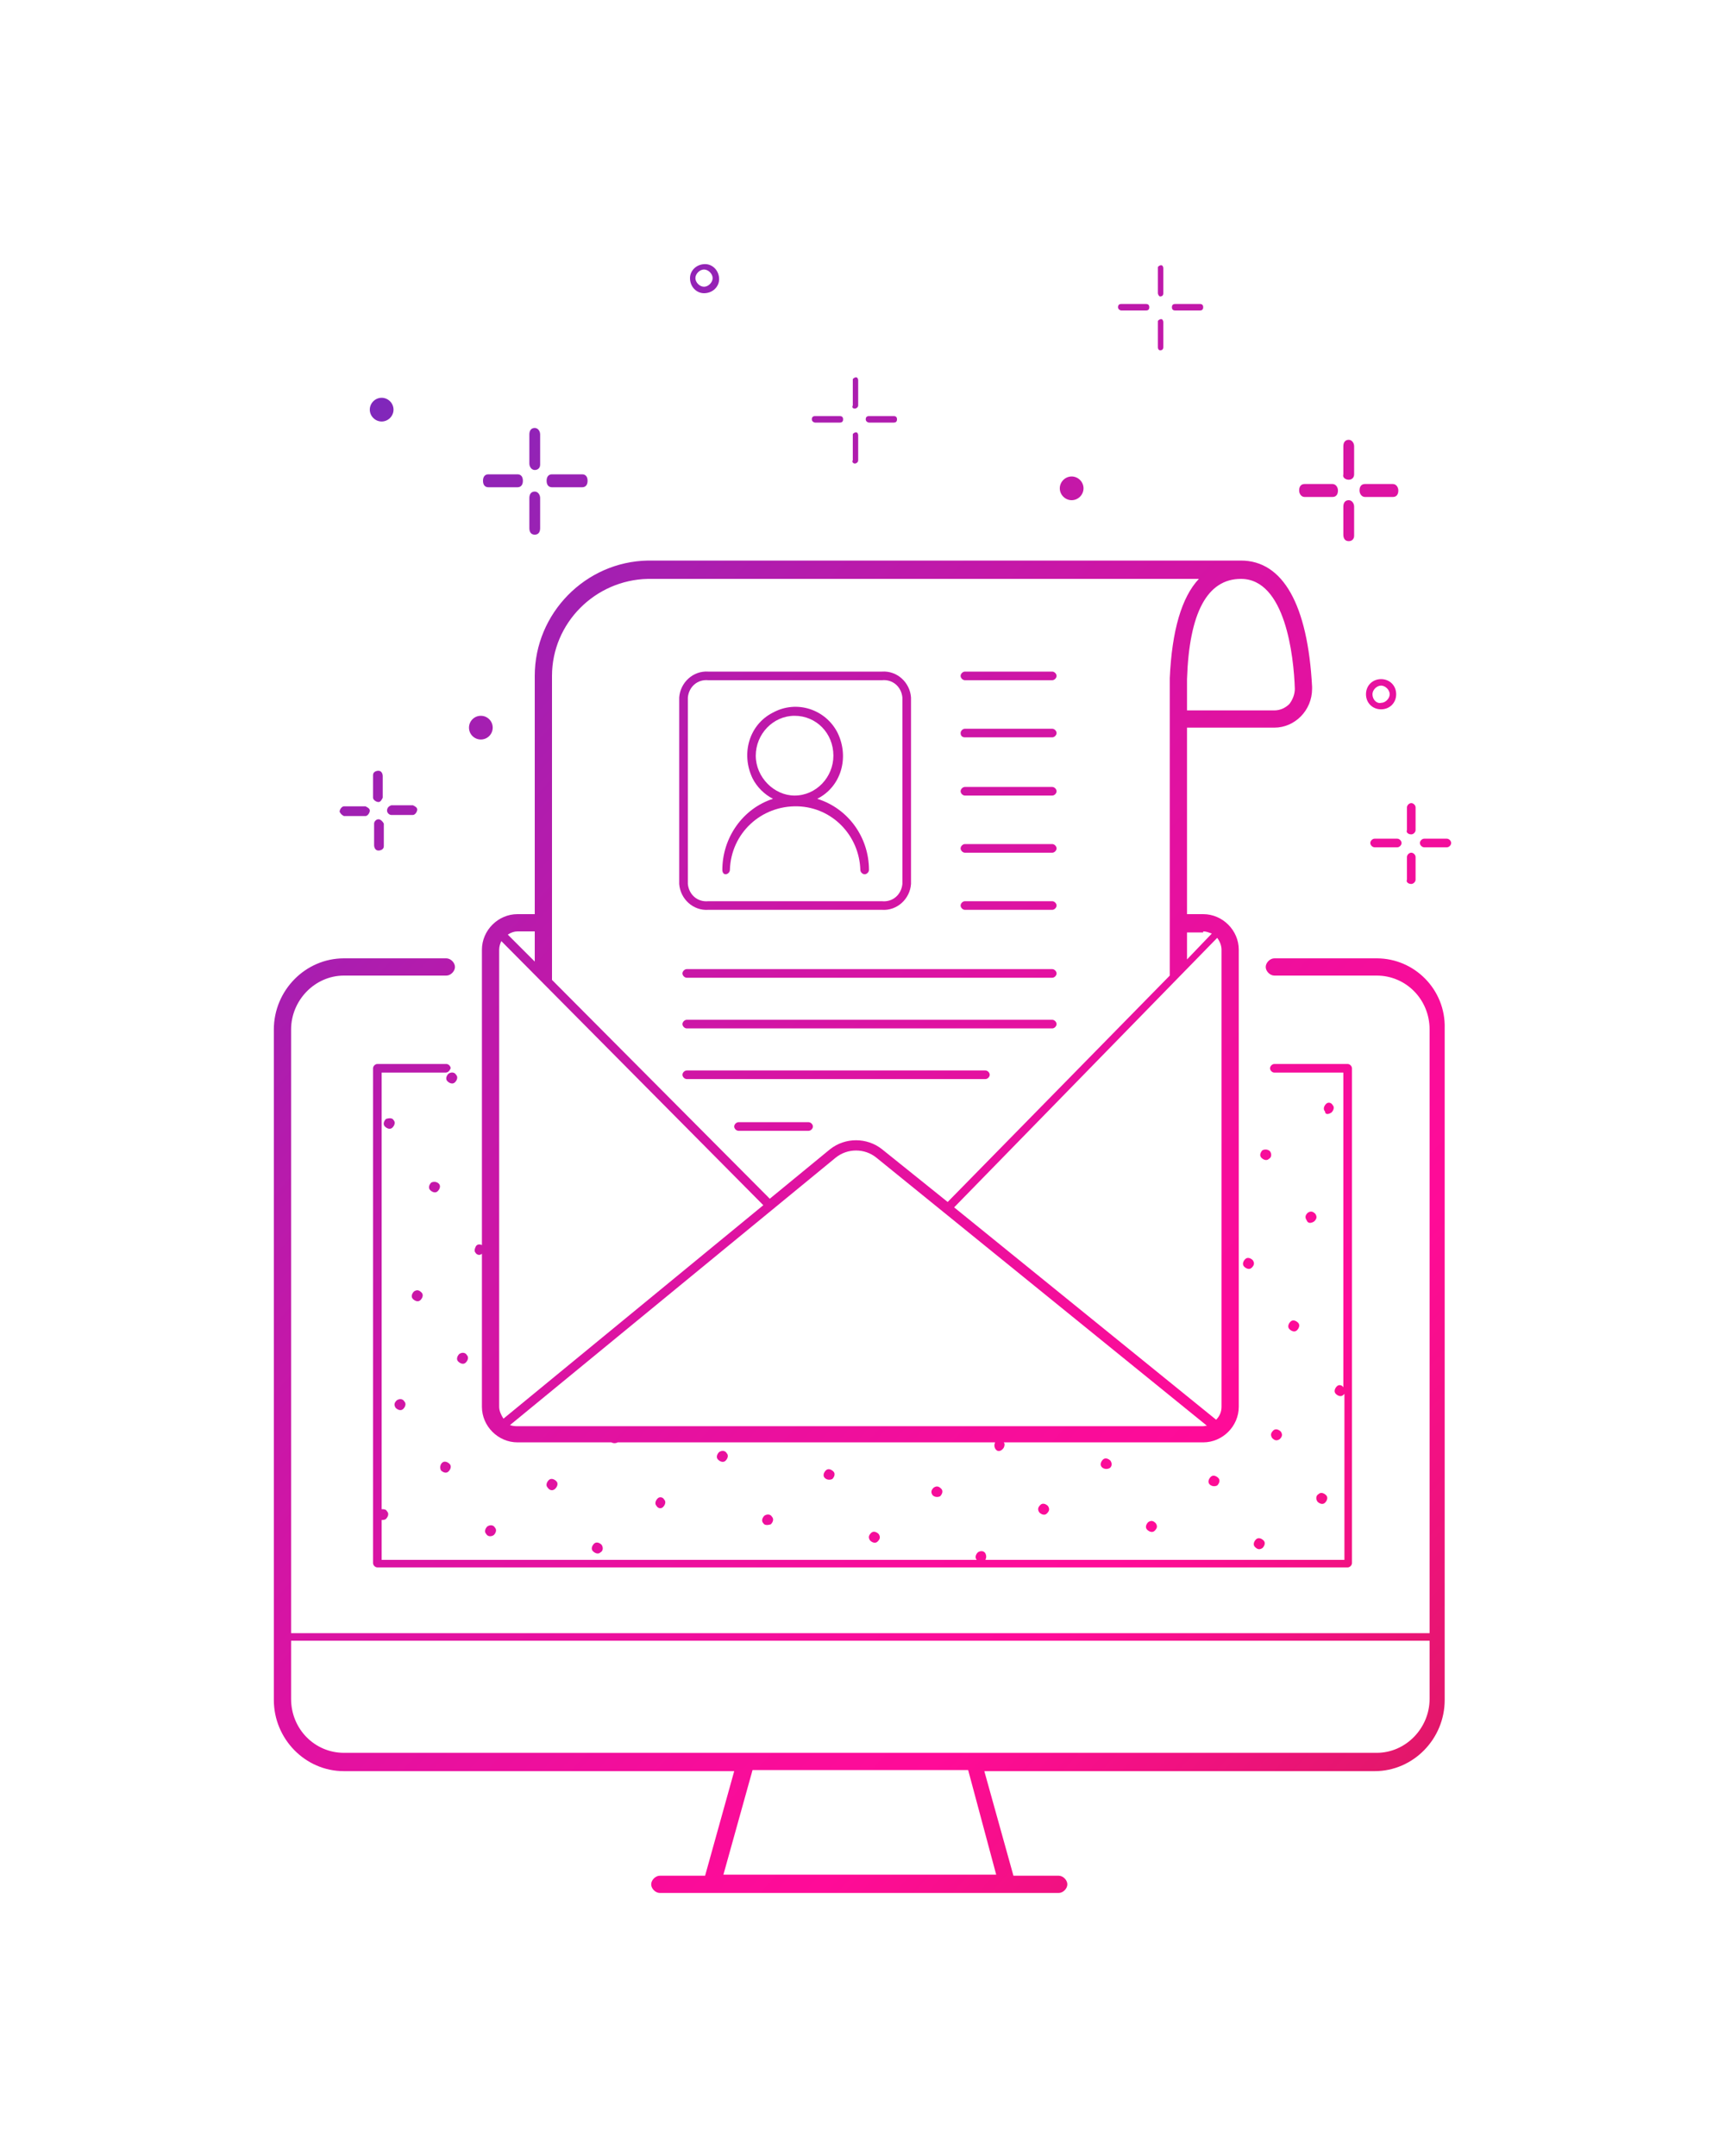 <?xml version="1.0" encoding="UTF-8"?>
<!-- Generator: Adobe Illustrator 24.2.3, SVG Export Plug-In . SVG Version: 6.00 Build 0) -->
<svg xmlns="http://www.w3.org/2000/svg" xmlns:xlink="http://www.w3.org/1999/xlink" version="1.1" id="Ebene_1" x="0px" y="0px" viewBox="0 0 160 200" style="enable-background:new 0 0 160 200;" xml:space="preserve"> <style type="text/css"> .st0{fill:url(#SVGID_1_);} .st1{fill:url(#SVGID_2_);} .st2{fill:url(#SVGID_3_);} .st3{fill:url(#SVGID_4_);} .st4{fill:url(#SVGID_5_);} .st5{fill:url(#SVGID_6_);} .st6{fill:url(#SVGID_7_);} .st7{fill:url(#SVGID_8_);} .st8{fill:url(#SVGID_9_);} .st9{fill:url(#SVGID_10_);} .st10{fill:url(#SVGID_11_);} .st11{fill:url(#SVGID_12_);} .st12{fill:url(#SVGID_13_);} .st13{fill:url(#SVGID_14_);} .st14{fill:url(#SVGID_15_);} .st15{fill:url(#SVGID_16_);} .st16{fill:url(#SVGID_17_);} .st17{fill:url(#SVGID_18_);} .st18{fill:url(#SVGID_19_);} .st19{fill:url(#SVGID_20_);} .st20{fill:url(#SVGID_21_);} .st21{fill:url(#SVGID_22_);} .st22{fill:url(#SVGID_23_);} .st23{fill:url(#SVGID_24_);} .st24{fill:url(#SVGID_25_);} .st25{fill:url(#SVGID_26_);} .st26{fill:url(#SVGID_27_);} .st27{fill:url(#SVGID_28_);} .st28{fill:url(#SVGID_29_);} .st29{fill:url(#SVGID_30_);} .st30{fill:url(#SVGID_31_);} .st31{fill:url(#SVGID_32_);} .st32{fill:url(#SVGID_33_);} .st33{fill:url(#SVGID_34_);} .st34{fill:url(#SVGID_35_);} .st35{fill:url(#SVGID_36_);} .st36{fill:url(#SVGID_37_);} .st37{fill:url(#SVGID_38_);} .st38{fill:url(#SVGID_39_);} .st39{fill:url(#SVGID_40_);} .st40{fill:url(#SVGID_41_);} .st41{fill:url(#SVGID_42_);} .st42{fill:url(#SVGID_43_);} .st43{fill:url(#SVGID_44_);} .st44{fill:url(#SVGID_45_);} .st45{fill:url(#SVGID_46_);} .st46{fill:url(#SVGID_47_);} .st47{fill:url(#SVGID_48_);} .st48{fill:url(#SVGID_49_);} .st49{fill:url(#SVGID_50_);} .st50{fill:url(#SVGID_51_);} .st51{fill:url(#SVGID_52_);} .st52{fill:url(#SVGID_53_);} .st53{fill:url(#SVGID_54_);} .st54{fill:url(#SVGID_55_);} .st55{fill:url(#SVGID_56_);} .st56{fill:url(#SVGID_57_);} .st57{fill:url(#SVGID_58_);} .st58{fill:url(#SVGID_59_);} .st59{fill:url(#SVGID_60_);} .st60{fill:url(#SVGID_61_);} .st61{fill:url(#SVGID_62_);} .st62{fill:url(#SVGID_63_);} .st63{fill:url(#SVGID_64_);} .st64{fill:url(#SVGID_65_);} .st65{fill:url(#SVGID_66_);} .st66{fill:url(#SVGID_67_);} .st67{fill:url(#SVGID_68_);} .st68{fill:url(#SVGID_69_);} .st69{fill:url(#SVGID_70_);} .st70{fill:url(#SVGID_71_);} </style> <g id="Ebene_2_1_"> <linearGradient id="SVGID_1_" gradientUnits="userSpaceOnUse" x1="-31.697" y1="-9.933" x2="164.005" y2="167.55" gradientTransform="matrix(1 0 0 1 0 9)"> <stop offset="0" style="stop-color:#0841DB"></stop> <stop offset="0.14" style="stop-color:#4434CB"></stop> <stop offset="0.3" style="stop-color:#8626B9"></stop> <stop offset="0.45" style="stop-color:#BA1AAB"></stop> <stop offset="0.58" style="stop-color:#E012A1"></stop> <stop offset="0.69" style="stop-color:#F70D9A"></stop> <stop offset="0.75" style="stop-color:#FF0B98"></stop> <stop offset="1" style="stop-color:#C6243B"></stop> </linearGradient> <path class="st0" d="M122.3,138.6c-0.2,0.1-0.3,0.4-0.1,0.7l0,0c0.2,0.2,0.5,0.3,0.7,0.1s0.3-0.5,0.1-0.7l0,0 C122.8,138.5,122.5,138.4,122.3,138.6L122.3,138.6z"></path> <linearGradient id="SVGID_2_" gradientUnits="userSpaceOnUse" x1="-36.385" y1="-4.736" x2="159.336" y2="172.78" gradientTransform="matrix(1 0 0 1 0 9)"> <stop offset="0" style="stop-color:#0841DB"></stop> <stop offset="0.14" style="stop-color:#4434CB"></stop> <stop offset="0.3" style="stop-color:#8626B9"></stop> <stop offset="0.45" style="stop-color:#BA1AAB"></stop> <stop offset="0.58" style="stop-color:#E012A1"></stop> <stop offset="0.69" style="stop-color:#F70D9A"></stop> <stop offset="0.75" style="stop-color:#FF0B98"></stop> <stop offset="1" style="stop-color:#C6243B"></stop> </linearGradient> <path class="st1" d="M117.1,143.6c0.2-0.2,0.3-0.5,0.1-0.7c-0.2-0.2-0.5-0.3-0.7-0.1s-0.3,0.5-0.1,0.7 C116.6,143.7,116.8,143.8,117.1,143.6L117.1,143.6z"></path> <linearGradient id="SVGID_3_" gradientUnits="userSpaceOnUse" x1="-30.671" y1="-11.099" x2="165.041" y2="166.402" gradientTransform="matrix(1 0 0 1 0 9)"> <stop offset="0" style="stop-color:#0841DB"></stop> <stop offset="0.14" style="stop-color:#4434CB"></stop> <stop offset="0.3" style="stop-color:#8626B9"></stop> <stop offset="0.45" style="stop-color:#BA1AAB"></stop> <stop offset="0.58" style="stop-color:#E012A1"></stop> <stop offset="0.69" style="stop-color:#F70D9A"></stop> <stop offset="0.75" style="stop-color:#FF0B98"></stop> <stop offset="1" style="stop-color:#C6243B"></stop> </linearGradient> <path class="st2" d="M118.7,133.5c0.2-0.2,0.3-0.4,0.1-0.7l0,0c-0.2-0.2-0.5-0.3-0.7-0.1s-0.3,0.4-0.1,0.7l0,0 C118.2,133.6,118.4,133.7,118.7,133.5L118.7,133.5z"></path> <linearGradient id="SVGID_4_" gradientUnits="userSpaceOnUse" x1="-35.406" y1="-5.834" x2="160.324" y2="171.683" gradientTransform="matrix(1 0 0 1 0 9)"> <stop offset="0" style="stop-color:#0841DB"></stop> <stop offset="0.14" style="stop-color:#4434CB"></stop> <stop offset="0.3" style="stop-color:#8626B9"></stop> <stop offset="0.45" style="stop-color:#BA1AAB"></stop> <stop offset="0.58" style="stop-color:#E012A1"></stop> <stop offset="0.69" style="stop-color:#F70D9A"></stop> <stop offset="0.75" style="stop-color:#FF0B98"></stop> <stop offset="1" style="stop-color:#C6243B"></stop> </linearGradient> <path class="st3" d="M112.9,137.8c0.2-0.2,0.3-0.5,0.1-0.7c-0.2-0.2-0.5-0.3-0.7-0.1s-0.3,0.5-0.1,0.7l0,0 C112.4,137.9,112.7,137.9,112.9,137.8z"></path> <linearGradient id="SVGID_5_" gradientUnits="userSpaceOnUse" x1="-40.074" y1="-0.607" x2="155.647" y2="176.901" gradientTransform="matrix(1 0 0 1 0 9)"> <stop offset="0" style="stop-color:#0841DB"></stop> <stop offset="0.14" style="stop-color:#4434CB"></stop> <stop offset="0.3" style="stop-color:#8626B9"></stop> <stop offset="0.45" style="stop-color:#BA1AAB"></stop> <stop offset="0.58" style="stop-color:#E012A1"></stop> <stop offset="0.69" style="stop-color:#F70D9A"></stop> <stop offset="0.75" style="stop-color:#FF0B98"></stop> <stop offset="1" style="stop-color:#C6243B"></stop> </linearGradient> <path class="st4" d="M107.1,142c0.2-0.2,0.3-0.4,0.1-0.7l0,0c-0.2-0.2-0.4-0.3-0.7-0.1c-0.2,0.2-0.3,0.5-0.1,0.7 C106.6,142.1,106.9,142.2,107.1,142z"></path> <linearGradient id="SVGID_6_" gradientUnits="userSpaceOnUse" x1="-24.98" y1="-17.489" x2="170.749" y2="160.027" gradientTransform="matrix(1 0 0 1 0 9)"> <stop offset="0" style="stop-color:#0841DB"></stop> <stop offset="0.14" style="stop-color:#4434CB"></stop> <stop offset="0.3" style="stop-color:#8626B9"></stop> <stop offset="0.45" style="stop-color:#BA1AAB"></stop> <stop offset="0.58" style="stop-color:#E012A1"></stop> <stop offset="0.69" style="stop-color:#F70D9A"></stop> <stop offset="0.75" style="stop-color:#FF0B98"></stop> <stop offset="1" style="stop-color:#C6243B"></stop> </linearGradient> <path class="st5" d="M120.3,123.4c0.2-0.2,0.3-0.5,0.1-0.7c-0.2-0.2-0.5-0.3-0.7-0.1c-0.2,0.2-0.3,0.5-0.1,0.7 C119.8,123.5,120.1,123.6,120.3,123.4z"></path> <linearGradient id="SVGID_7_" gradientUnits="userSpaceOnUse" x1="-39.075" y1="-1.686" x2="156.627" y2="175.797" gradientTransform="matrix(1 0 0 1 0 9)"> <stop offset="0" style="stop-color:#0841DB"></stop> <stop offset="0.14" style="stop-color:#4434CB"></stop> <stop offset="0.3" style="stop-color:#8626B9"></stop> <stop offset="0.45" style="stop-color:#BA1AAB"></stop> <stop offset="0.58" style="stop-color:#E012A1"></stop> <stop offset="0.69" style="stop-color:#F70D9A"></stop> <stop offset="0.75" style="stop-color:#FF0B98"></stop> <stop offset="1" style="stop-color:#C6243B"></stop> </linearGradient> <path class="st6" d="M102.9,136.2c0.2-0.1,0.3-0.4,0.1-0.7l0,0c-0.2-0.2-0.5-0.3-0.7-0.1s-0.3,0.5-0.1,0.7l0,0 C102.4,136.3,102.7,136.3,102.9,136.2L102.9,136.2z"></path> <linearGradient id="SVGID_8_" gradientUnits="userSpaceOnUse" x1="-43.755" y1="3.53" x2="151.957" y2="181.022" gradientTransform="matrix(1 0 0 1 0 9)"> <stop offset="0" style="stop-color:#0841DB"></stop> <stop offset="0.14" style="stop-color:#4434CB"></stop> <stop offset="0.3" style="stop-color:#8626B9"></stop> <stop offset="0.45" style="stop-color:#BA1AAB"></stop> <stop offset="0.58" style="stop-color:#E012A1"></stop> <stop offset="0.69" style="stop-color:#F70D9A"></stop> <stop offset="0.75" style="stop-color:#FF0B98"></stop> <stop offset="1" style="stop-color:#C6243B"></stop> </linearGradient> <path class="st7" d="M97.1,140.4c0.2-0.2,0.3-0.4,0.1-0.7l0,0c-0.2-0.2-0.5-0.3-0.7-0.1s-0.3,0.4-0.1,0.7l0,0 C96.6,140.5,96.9,140.6,97.1,140.4L97.1,140.4z"></path> <linearGradient id="SVGID_9_" gradientUnits="userSpaceOnUse" x1="-19.28" y1="-23.837" x2="176.431" y2="153.664" gradientTransform="matrix(1 0 0 1 0 9)"> <stop offset="0" style="stop-color:#0841DB"></stop> <stop offset="0.14" style="stop-color:#4434CB"></stop> <stop offset="0.3" style="stop-color:#8626B9"></stop> <stop offset="0.45" style="stop-color:#BA1AAB"></stop> <stop offset="0.58" style="stop-color:#E012A1"></stop> <stop offset="0.69" style="stop-color:#F70D9A"></stop> <stop offset="0.75" style="stop-color:#FF0B98"></stop> <stop offset="1" style="stop-color:#C6243B"></stop> </linearGradient> <path class="st8" d="M121.9,113.3c0.2-0.2,0.3-0.4,0.1-0.7l0,0c-0.2-0.2-0.4-0.3-0.7-0.1l0,0c-0.2,0.2-0.3,0.4-0.1,0.7l0,0 C121.3,113.5,121.6,113.5,121.9,113.3z"></path> <linearGradient id="SVGID_10_" gradientUnits="userSpaceOnUse" x1="-24.101" y1="-18.688" x2="171.775" y2="158.968" gradientTransform="matrix(1 0 0 1 0 9)"> <stop offset="0" style="stop-color:#0841DB"></stop> <stop offset="0.14" style="stop-color:#4434CB"></stop> <stop offset="0.3" style="stop-color:#8626B9"></stop> <stop offset="0.45" style="stop-color:#BA1AAB"></stop> <stop offset="0.58" style="stop-color:#E012A1"></stop> <stop offset="0.69" style="stop-color:#F70D9A"></stop> <stop offset="0.75" style="stop-color:#FF0B98"></stop> <stop offset="1" style="stop-color:#C6243B"></stop> </linearGradient> <path class="st9" d="M116.1,117.6c0.2-0.2,0.3-0.4,0.1-0.7l0,0c-0.2-0.2-0.5-0.3-0.7-0.1c-0.2,0.2-0.3,0.5-0.1,0.7 S115.9,117.8,116.1,117.6L116.1,117.6z"></path> <linearGradient id="SVGID_11_" gradientUnits="userSpaceOnUse" x1="-47.409" y1="7.588" x2="148.32" y2="185.104" gradientTransform="matrix(1 0 0 1 0 9)"> <stop offset="0" style="stop-color:#0841DB"></stop> <stop offset="0.14" style="stop-color:#4434CB"></stop> <stop offset="0.3" style="stop-color:#8626B9"></stop> <stop offset="0.45" style="stop-color:#BA1AAB"></stop> <stop offset="0.58" style="stop-color:#E012A1"></stop> <stop offset="0.69" style="stop-color:#F70D9A"></stop> <stop offset="0.75" style="stop-color:#FF0B98"></stop> <stop offset="1" style="stop-color:#C6243B"></stop> </linearGradient> <path class="st10" d="M87.2,138.8c0.2-0.2,0.3-0.5,0.1-0.7s-0.4-0.3-0.7-0.1c-0.2,0.2-0.3,0.4-0.1,0.7 C86.7,138.9,87,138.9,87.2,138.8L87.2,138.8z"></path> <linearGradient id="SVGID_12_" gradientUnits="userSpaceOnUse" x1="-52.073" y1="12.825" x2="143.639" y2="190.317" gradientTransform="matrix(1 0 0 1 0 9)"> <stop offset="0" style="stop-color:#0841DB"></stop> <stop offset="0.14" style="stop-color:#4434CB"></stop> <stop offset="0.3" style="stop-color:#8626B9"></stop> <stop offset="0.45" style="stop-color:#BA1AAB"></stop> <stop offset="0.58" style="stop-color:#E012A1"></stop> <stop offset="0.69" style="stop-color:#F70D9A"></stop> <stop offset="0.75" style="stop-color:#FF0B98"></stop> <stop offset="1" style="stop-color:#C6243B"></stop> </linearGradient> <path class="st11" d="M81.4,143c0.2-0.2,0.3-0.4,0.1-0.7l0,0c-0.2-0.2-0.5-0.3-0.7-0.1s-0.3,0.4-0.1,0.7l0,0 C80.9,143.1,81.2,143.2,81.4,143z"></path> <linearGradient id="SVGID_13_" gradientUnits="userSpaceOnUse" x1="-13.67" y1="-30.337" x2="182.201" y2="147.314" gradientTransform="matrix(1 0 0 1 0 9)"> <stop offset="0" style="stop-color:#0841DB"></stop> <stop offset="0.14" style="stop-color:#4434CB"></stop> <stop offset="0.3" style="stop-color:#8626B9"></stop> <stop offset="0.45" style="stop-color:#BA1AAB"></stop> <stop offset="0.58" style="stop-color:#E012A1"></stop> <stop offset="0.69" style="stop-color:#F70D9A"></stop> <stop offset="0.75" style="stop-color:#FF0B98"></stop> <stop offset="1" style="stop-color:#C6243B"></stop> </linearGradient> <path class="st12" d="M123.5,103.2c0.2-0.2,0.3-0.5,0.1-0.7c-0.1-0.2-0.4-0.3-0.6-0.1l0,0c-0.2,0.2-0.3,0.5-0.1,0.7 C122.9,103.4,123.2,103.4,123.5,103.2L123.5,103.2L123.5,103.2z"></path> <linearGradient id="SVGID_14_" gradientUnits="userSpaceOnUse" x1="-18.293" y1="-24.966" x2="177.441" y2="152.554" gradientTransform="matrix(1 0 0 1 0 9)"> <stop offset="0" style="stop-color:#0841DB"></stop> <stop offset="0.14" style="stop-color:#4434CB"></stop> <stop offset="0.3" style="stop-color:#8626B9"></stop> <stop offset="0.45" style="stop-color:#BA1AAB"></stop> <stop offset="0.58" style="stop-color:#E012A1"></stop> <stop offset="0.69" style="stop-color:#F70D9A"></stop> <stop offset="0.75" style="stop-color:#FF0B98"></stop> <stop offset="1" style="stop-color:#C6243B"></stop> </linearGradient> <path class="st13" d="M117.1,106.7c-0.2,0.2-0.3,0.5-0.1,0.7c0.2,0.2,0.5,0.3,0.7,0.1l0,0c0.2-0.1,0.3-0.4,0.1-0.7l0,0 C117.6,106.6,117.3,106.6,117.1,106.7z"></path> <linearGradient id="SVGID_15_" gradientUnits="userSpaceOnUse" x1="-51.098" y1="11.718" x2="144.631" y2="189.225" gradientTransform="matrix(1 0 0 1 0 9)"> <stop offset="0" style="stop-color:#0841DB"></stop> <stop offset="0.14" style="stop-color:#4434CB"></stop> <stop offset="0.3" style="stop-color:#8626B9"></stop> <stop offset="0.45" style="stop-color:#BA1AAB"></stop> <stop offset="0.58" style="stop-color:#E012A1"></stop> <stop offset="0.69" style="stop-color:#F70D9A"></stop> <stop offset="0.75" style="stop-color:#FF0B98"></stop> <stop offset="1" style="stop-color:#C6243B"></stop> </linearGradient> <path class="st14" d="M77.2,137.2c0.2-0.2,0.3-0.5,0.1-0.7l0,0c-0.2-0.2-0.5-0.3-0.7-0.1s-0.3,0.5-0.1,0.7 C76.7,137.3,77,137.3,77.2,137.2z"></path> <linearGradient id="SVGID_16_" gradientUnits="userSpaceOnUse" x1="-55.73" y1="16.883" x2="140.009" y2="194.399" gradientTransform="matrix(1 0 0 1 0 9)"> <stop offset="0" style="stop-color:#0841DB"></stop> <stop offset="0.14" style="stop-color:#4434CB"></stop> <stop offset="0.3" style="stop-color:#8626B9"></stop> <stop offset="0.45" style="stop-color:#BA1AAB"></stop> <stop offset="0.58" style="stop-color:#E012A1"></stop> <stop offset="0.69" style="stop-color:#F70D9A"></stop> <stop offset="0.75" style="stop-color:#FF0B98"></stop> <stop offset="1" style="stop-color:#C6243B"></stop> </linearGradient> <path class="st15" d="M71.5,141.4c0.2-0.2,0.3-0.5,0.1-0.7l0,0c-0.1-0.2-0.4-0.3-0.7-0.1l0,0c-0.2,0.2-0.3,0.5-0.1,0.7 C70.9,141.5,71.2,141.5,71.5,141.4C71.4,141.4,71.4,141.4,71.5,141.4z"></path> <linearGradient id="SVGID_17_" gradientUnits="userSpaceOnUse" x1="-54.693" y1="15.711" x2="141.047" y2="193.244" gradientTransform="matrix(1 0 0 1 0 9)"> <stop offset="0" style="stop-color:#0841DB"></stop> <stop offset="0.14" style="stop-color:#4434CB"></stop> <stop offset="0.3" style="stop-color:#8626B9"></stop> <stop offset="0.45" style="stop-color:#BA1AAB"></stop> <stop offset="0.58" style="stop-color:#E012A1"></stop> <stop offset="0.69" style="stop-color:#F70D9A"></stop> <stop offset="0.75" style="stop-color:#FF0B98"></stop> <stop offset="1" style="stop-color:#C6243B"></stop> </linearGradient> <path class="st16" d="M67.3,135.5c0.2-0.2,0.3-0.5,0.1-0.7c-0.1-0.2-0.4-0.3-0.7-0.1l0,0c-0.2,0.2-0.3,0.5-0.1,0.7 C66.8,135.6,67.1,135.7,67.3,135.5L67.3,135.5z"></path> <linearGradient id="SVGID_18_" gradientUnits="userSpaceOnUse" x1="-59.482" y1="20.902" x2="136.396" y2="198.554" gradientTransform="matrix(1 0 0 1 0 9)"> <stop offset="0" style="stop-color:#0841DB"></stop> <stop offset="0.14" style="stop-color:#4434CB"></stop> <stop offset="0.3" style="stop-color:#8626B9"></stop> <stop offset="0.45" style="stop-color:#BA1AAB"></stop> <stop offset="0.58" style="stop-color:#E012A1"></stop> <stop offset="0.69" style="stop-color:#F70D9A"></stop> <stop offset="0.75" style="stop-color:#FF0B98"></stop> <stop offset="1" style="stop-color:#C6243B"></stop> </linearGradient> <path class="st17" d="M61.5,139.8c0.2-0.2,0.3-0.5,0.1-0.7l0,0c-0.1-0.2-0.4-0.3-0.6-0.1l0,0c-0.2,0.2-0.3,0.5-0.1,0.7 C61,139.9,61.3,140,61.5,139.8L61.5,139.8L61.5,139.8z"></path> <linearGradient id="SVGID_19_" gradientUnits="userSpaceOnUse" x1="-64.072" y1="26.251" x2="131.631" y2="203.734" gradientTransform="matrix(1 0 0 1 0 9)"> <stop offset="0" style="stop-color:#0841DB"></stop> <stop offset="0.14" style="stop-color:#4434CB"></stop> <stop offset="0.3" style="stop-color:#8626B9"></stop> <stop offset="0.45" style="stop-color:#BA1AAB"></stop> <stop offset="0.58" style="stop-color:#E012A1"></stop> <stop offset="0.69" style="stop-color:#F70D9A"></stop> <stop offset="0.75" style="stop-color:#FF0B98"></stop> <stop offset="1" style="stop-color:#C6243B"></stop> </linearGradient> <path class="st18" d="M55.7,144c0.2-0.1,0.3-0.4,0.1-0.7l0,0c-0.2-0.2-0.5-0.3-0.7-0.1s-0.3,0.5-0.1,0.7 C55.2,144.1,55.5,144.2,55.7,144L55.7,144z"></path> <linearGradient id="SVGID_20_" gradientUnits="userSpaceOnUse" x1="-63.059" y1="25.092" x2="132.67" y2="202.599" gradientTransform="matrix(1 0 0 1 0 9)"> <stop offset="0" style="stop-color:#0841DB"></stop> <stop offset="0.14" style="stop-color:#4434CB"></stop> <stop offset="0.3" style="stop-color:#8626B9"></stop> <stop offset="0.45" style="stop-color:#BA1AAB"></stop> <stop offset="0.58" style="stop-color:#E012A1"></stop> <stop offset="0.69" style="stop-color:#F70D9A"></stop> <stop offset="0.75" style="stop-color:#FF0B98"></stop> <stop offset="1" style="stop-color:#C6243B"></stop> </linearGradient> <path class="st19" d="M51.5,138.1c0.2-0.2,0.3-0.5,0.1-0.7s-0.5-0.3-0.7-0.1s-0.3,0.5-0.1,0.7 C51,138.3,51.3,138.3,51.5,138.1C51.5,138.2,51.5,138.2,51.5,138.1z"></path> <linearGradient id="SVGID_21_" gradientUnits="userSpaceOnUse" x1="-67.74" y1="30.302" x2="128.008" y2="207.827" gradientTransform="matrix(1 0 0 1 0 9)"> <stop offset="0" style="stop-color:#0841DB"></stop> <stop offset="0.14" style="stop-color:#4434CB"></stop> <stop offset="0.3" style="stop-color:#8626B9"></stop> <stop offset="0.45" style="stop-color:#BA1AAB"></stop> <stop offset="0.58" style="stop-color:#E012A1"></stop> <stop offset="0.69" style="stop-color:#F70D9A"></stop> <stop offset="0.75" style="stop-color:#FF0B98"></stop> <stop offset="1" style="stop-color:#C6243B"></stop> </linearGradient> <path class="st20" d="M45.8,142.4c0.2-0.2,0.3-0.5,0.1-0.7c-0.1-0.2-0.4-0.3-0.7-0.1l0,0c-0.2,0.2-0.3,0.5-0.1,0.7 C45.2,142.5,45.5,142.6,45.8,142.4L45.8,142.4z"></path> <linearGradient id="SVGID_22_" gradientUnits="userSpaceOnUse" x1="-66.691" y1="29.158" x2="129.03" y2="206.666" gradientTransform="matrix(1 0 0 1 0 9)"> <stop offset="0" style="stop-color:#0841DB"></stop> <stop offset="0.14" style="stop-color:#4434CB"></stop> <stop offset="0.3" style="stop-color:#8626B9"></stop> <stop offset="0.45" style="stop-color:#BA1AAB"></stop> <stop offset="0.58" style="stop-color:#E012A1"></stop> <stop offset="0.69" style="stop-color:#F70D9A"></stop> <stop offset="0.75" style="stop-color:#FF0B98"></stop> <stop offset="1" style="stop-color:#C6243B"></stop> </linearGradient> <path class="st21" d="M40.9,136.4c0.2,0.2,0.5,0.3,0.7,0.1s0.3-0.5,0.1-0.7l0,0c-0.2-0.2-0.5-0.3-0.7-0.1 S40.8,136.2,40.9,136.4z"></path> <linearGradient id="SVGID_23_" gradientUnits="userSpaceOnUse" x1="-60.987" y1="22.769" x2="134.752" y2="200.286" gradientTransform="matrix(1 0 0 1 0 9)"> <stop offset="0" style="stop-color:#0841DB"></stop> <stop offset="0.14" style="stop-color:#4434CB"></stop> <stop offset="0.3" style="stop-color:#8626B9"></stop> <stop offset="0.45" style="stop-color:#BA1AAB"></stop> <stop offset="0.58" style="stop-color:#E012A1"></stop> <stop offset="0.69" style="stop-color:#F70D9A"></stop> <stop offset="0.75" style="stop-color:#FF0B98"></stop> <stop offset="1" style="stop-color:#C6243B"></stop> </linearGradient> <path class="st22" d="M43.2,126.4c0.2-0.2,0.3-0.5,0.1-0.7l0,0c-0.1-0.2-0.4-0.3-0.7-0.1l0,0c-0.2,0.2-0.3,0.5-0.1,0.7 S43,126.6,43.2,126.4L43.2,126.4z"></path> <linearGradient id="SVGID_24_" gradientUnits="userSpaceOnUse" x1="-65.787" y1="27.972" x2="130.096" y2="205.628" gradientTransform="matrix(1 0 0 1 0 9)"> <stop offset="0" style="stop-color:#0841DB"></stop> <stop offset="0.14" style="stop-color:#4434CB"></stop> <stop offset="0.3" style="stop-color:#8626B9"></stop> <stop offset="0.45" style="stop-color:#BA1AAB"></stop> <stop offset="0.58" style="stop-color:#E012A1"></stop> <stop offset="0.69" style="stop-color:#F70D9A"></stop> <stop offset="0.75" style="stop-color:#FF0B98"></stop> <stop offset="1" style="stop-color:#C6243B"></stop> </linearGradient> <path class="st23" d="M36.8,129.9c-0.2,0.2-0.3,0.4-0.1,0.7l0,0c0.2,0.2,0.5,0.3,0.7,0.1s0.3-0.5,0.1-0.7 C37.4,129.8,37.1,129.7,36.8,129.9L36.8,129.9L36.8,129.9z"></path> <linearGradient id="SVGID_25_" gradientUnits="userSpaceOnUse" x1="-60.009" y1="21.676" x2="135.72" y2="199.192" gradientTransform="matrix(1 0 0 1 0 9)"> <stop offset="0" style="stop-color:#0841DB"></stop> <stop offset="0.14" style="stop-color:#4434CB"></stop> <stop offset="0.3" style="stop-color:#8626B9"></stop> <stop offset="0.45" style="stop-color:#BA1AAB"></stop> <stop offset="0.58" style="stop-color:#E012A1"></stop> <stop offset="0.69" style="stop-color:#F70D9A"></stop> <stop offset="0.75" style="stop-color:#FF0B98"></stop> <stop offset="1" style="stop-color:#C6243B"></stop> </linearGradient> <path class="st24" d="M38.4,119.8c-0.2,0.2-0.3,0.5-0.1,0.7s0.5,0.3,0.7,0.1c0.2-0.2,0.3-0.5,0.1-0.7 C38.9,119.7,38.7,119.6,38.4,119.8L38.4,119.8z"></path> <linearGradient id="SVGID_26_" gradientUnits="userSpaceOnUse" x1="-54.299" y1="15.3" x2="141.422" y2="192.816" gradientTransform="matrix(1 0 0 1 0 9)"> <stop offset="0" style="stop-color:#0841DB"></stop> <stop offset="0.14" style="stop-color:#4434CB"></stop> <stop offset="0.3" style="stop-color:#8626B9"></stop> <stop offset="0.45" style="stop-color:#BA1AAB"></stop> <stop offset="0.58" style="stop-color:#E012A1"></stop> <stop offset="0.69" style="stop-color:#F70D9A"></stop> <stop offset="0.75" style="stop-color:#FF0B98"></stop> <stop offset="1" style="stop-color:#C6243B"></stop> </linearGradient> <path class="st25" d="M40,109.7c-0.2,0.2-0.3,0.5-0.1,0.7s0.5,0.3,0.7,0.1c0.2-0.2,0.3-0.5,0.1-0.7l0,0 C40.5,109.6,40.2,109.6,40,109.7z"></path> <linearGradient id="SVGID_27_" gradientUnits="userSpaceOnUse" x1="-48.585" y1="8.916" x2="147.13" y2="186.427" gradientTransform="matrix(1 0 0 1 0 9)"> <stop offset="0" style="stop-color:#0841DB"></stop> <stop offset="0.14" style="stop-color:#4434CB"></stop> <stop offset="0.3" style="stop-color:#8626B9"></stop> <stop offset="0.45" style="stop-color:#BA1AAB"></stop> <stop offset="0.58" style="stop-color:#E012A1"></stop> <stop offset="0.69" style="stop-color:#F70D9A"></stop> <stop offset="0.75" style="stop-color:#FF0B98"></stop> <stop offset="1" style="stop-color:#C6243B"></stop> </linearGradient> <path class="st26" d="M41.6,99.6c-0.2,0.2-0.3,0.5-0.1,0.7s0.5,0.3,0.7,0.1s0.3-0.5,0.1-0.7C42.2,99.5,41.9,99.4,41.6,99.6 C41.7,99.6,41.6,99.6,41.6,99.6z"></path> <linearGradient id="SVGID_28_" gradientUnits="userSpaceOnUse" x1="-53.264" y1="14.14" x2="142.465" y2="191.656" gradientTransform="matrix(1 0 0 1 0 9)"> <stop offset="0" style="stop-color:#0841DB"></stop> <stop offset="0.14" style="stop-color:#4434CB"></stop> <stop offset="0.3" style="stop-color:#8626B9"></stop> <stop offset="0.45" style="stop-color:#BA1AAB"></stop> <stop offset="0.58" style="stop-color:#E012A1"></stop> <stop offset="0.69" style="stop-color:#F70D9A"></stop> <stop offset="0.75" style="stop-color:#FF0B98"></stop> <stop offset="1" style="stop-color:#C6243B"></stop> </linearGradient> <path class="st27" d="M35.8,103.8c-0.2,0.2-0.3,0.5-0.1,0.7s0.5,0.3,0.7,0.1c0.2-0.2,0.3-0.5,0.1-0.7 C36.4,103.7,36.1,103.7,35.8,103.8C35.9,103.8,35.9,103.8,35.8,103.8z"></path> <linearGradient id="SVGID_29_" gradientUnits="userSpaceOnUse" x1="-44.635" y1="4.765" x2="150.879" y2="182.086" gradientTransform="matrix(1 0 0 1 0 9)"> <stop offset="0" style="stop-color:#0841DB"></stop> <stop offset="0.14" style="stop-color:#4434CB"></stop> <stop offset="0.3" style="stop-color:#8626B9"></stop> <stop offset="0.45" style="stop-color:#BA1AAB"></stop> <stop offset="0.58" style="stop-color:#E012A1"></stop> <stop offset="0.69" style="stop-color:#F70D9A"></stop> <stop offset="0.75" style="stop-color:#FF0B98"></stop> <stop offset="1" style="stop-color:#C6243B"></stop> </linearGradient> <path class="st28" d="M127.7,88.9h-9.5c-0.4,0-0.8,0.4-0.8,0.8s0.4,0.8,0.8,0.8h9.5c2.7,0,4.9,2.2,4.9,5V151.5H27v-56 c0-2.7,2.2-5,4.9-5h9.5c0.4,0,0.8-0.4,0.8-0.8s-0.4-0.8-0.8-0.8h-9.5c-3.6,0-6.5,3-6.5,6.6v62.2C25.4,161.3,28.3,164.3,31.9,164.3 h36.2l-2.7,9.7h-4.2c-0.4,0-0.8,0.4-0.8,0.8s0.4,0.8,0.8,0.8h37c0.4,0,0.8-0.4,0.8-0.8s-0.4-0.8-0.8-0.8h-4.2l-2.7-9.7 h36.2c3.6,0,6.5-3,6.5-6.6V95.4C134.1,91.8,131.2,88.9,127.7,88.9z M92.4,173.9H67.1l2.7-9.7h20L92.4,173.9z M132.6,157.6c0,2.7-2.2,5-4.9,5H31.9c-2.7,0-4.9-2.2-4.9-5v-5.4h105.6V157.6z"></path> <linearGradient id="SVGID_30_" gradientUnits="userSpaceOnUse" x1="-42.191" y1="2.229" x2="153.165" y2="179.406" gradientTransform="matrix(1 0 0 1 0 9)"> <stop offset="0" style="stop-color:#0841DB"></stop> <stop offset="0.14" style="stop-color:#4434CB"></stop> <stop offset="0.3" style="stop-color:#8626B9"></stop> <stop offset="0.45" style="stop-color:#BA1AAB"></stop> <stop offset="0.58" style="stop-color:#E012A1"></stop> <stop offset="0.69" style="stop-color:#F70D9A"></stop> <stop offset="0.75" style="stop-color:#FF0B98"></stop> <stop offset="1" style="stop-color:#C6243B"></stop> </linearGradient> <path class="st29" d="M41.8,99.1c0-0.2-0.2-0.4-0.4-0.4H35c-0.2,0-0.4,0.2-0.4,0.4V145c0,0.2,0.2,0.4,0.4,0.4h90 c0.2,0,0.4-0.2,0.4-0.4V99.1c0-0.2-0.2-0.4-0.4-0.4h-6.8c-0.2,0-0.4,0.2-0.4,0.4s0.2,0.4,0.4,0.4h6.4v29.2l0,0 c-0.1-0.2-0.4-0.3-0.6-0.1l0,0c-0.2,0.2-0.3,0.5-0.1,0.7c0.2,0.2,0.5,0.3,0.7,0.1l0,0l0.1-0.1v15.4H91.4 c0.1-0.2,0.1-0.4,0-0.6c-0.1-0.2-0.4-0.3-0.7-0.1l0,0c-0.2,0.2-0.3,0.5-0.1,0.7l0,0l0,0H35.4v-3.7 c0.1,0,0.3,0,0.4-0.1c0.2-0.2,0.3-0.5,0.1-0.7c-0.1-0.2-0.3-0.2-0.5-0.2V99.5h5.9C41.6,99.5,41.7,99.3,41.8,99.1z"></path> <linearGradient id="SVGID_31_" gradientUnits="userSpaceOnUse" x1="-21.198" y1="-21.766" x2="174.583" y2="155.804" gradientTransform="matrix(1 0 0 1 0 9)"> <stop offset="0" style="stop-color:#0841DB"></stop> <stop offset="0.14" style="stop-color:#4434CB"></stop> <stop offset="0.3" style="stop-color:#8626B9"></stop> <stop offset="0.45" style="stop-color:#BA1AAB"></stop> <stop offset="0.58" style="stop-color:#E012A1"></stop> <stop offset="0.69" style="stop-color:#F70D9A"></stop> <stop offset="0.75" style="stop-color:#FF0B98"></stop> <stop offset="1" style="stop-color:#C6243B"></stop> </linearGradient> <path class="st30" d="M65.7,84.4h16.1c1.4,0.1,2.6-1,2.7-2.4l0,0V64.7c-0.1-1.4-1.3-2.5-2.7-2.4H65.7c-1.4-0.1-2.6,1-2.7,2.4V82 C63.1,83.4,64.3,84.5,65.7,84.4z M63.8,64.7c0.1-1,0.9-1.7,1.9-1.6h16.1c1-0.1,1.8,0.6,1.9,1.6V82c-0.1,1-0.9,1.7-1.9,1.6H65.7 c-1,0.1-1.8-0.6-1.9-1.6C63.8,82,63.8,64.7,63.8,64.7z"></path> <linearGradient id="SVGID_32_" gradientUnits="userSpaceOnUse" x1="-6.487" y1="-37.028" x2="188.154" y2="139.501" gradientTransform="matrix(1 0 0 1 0 9)"> <stop offset="0" style="stop-color:#0841DB"></stop> <stop offset="0.14" style="stop-color:#4434CB"></stop> <stop offset="0.3" style="stop-color:#8626B9"></stop> <stop offset="0.45" style="stop-color:#BA1AAB"></stop> <stop offset="0.58" style="stop-color:#E012A1"></stop> <stop offset="0.69" style="stop-color:#F70D9A"></stop> <stop offset="0.75" style="stop-color:#FF0B98"></stop> <stop offset="1" style="stop-color:#C6243B"></stop> </linearGradient> <path class="st31" d="M89.5,63.1h8.1c0.2,0,0.4-0.2,0.4-0.4s-0.2-0.4-0.4-0.4h-8.1c-0.2,0-0.4,0.2-0.4,0.4S89.3,63.1,89.5,63.1z"></path> <linearGradient id="SVGID_33_" gradientUnits="userSpaceOnUse" x1="-9.097" y1="-34.077" x2="185.544" y2="142.452" gradientTransform="matrix(1 0 0 1 0 9)"> <stop offset="0" style="stop-color:#0841DB"></stop> <stop offset="0.14" style="stop-color:#4434CB"></stop> <stop offset="0.3" style="stop-color:#8626B9"></stop> <stop offset="0.45" style="stop-color:#BA1AAB"></stop> <stop offset="0.58" style="stop-color:#E012A1"></stop> <stop offset="0.69" style="stop-color:#F70D9A"></stop> <stop offset="0.75" style="stop-color:#FF0B98"></stop> <stop offset="1" style="stop-color:#C6243B"></stop> </linearGradient> <path class="st32" d="M89.5,68.4h8.1c0.2,0,0.4-0.2,0.4-0.4c0-0.2-0.2-0.4-0.4-0.4h-8.1c-0.2,0-0.4,0.2-0.4,0.4 C89.1,68.3,89.3,68.4,89.5,68.4z"></path> <linearGradient id="SVGID_34_" gradientUnits="userSpaceOnUse" x1="-11.74" y1="-31.097" x2="182.901" y2="145.44" gradientTransform="matrix(1 0 0 1 0 9)"> <stop offset="0" style="stop-color:#0841DB"></stop> <stop offset="0.14" style="stop-color:#4434CB"></stop> <stop offset="0.3" style="stop-color:#8626B9"></stop> <stop offset="0.45" style="stop-color:#BA1AAB"></stop> <stop offset="0.58" style="stop-color:#E012A1"></stop> <stop offset="0.69" style="stop-color:#F70D9A"></stop> <stop offset="0.75" style="stop-color:#FF0B98"></stop> <stop offset="1" style="stop-color:#C6243B"></stop> </linearGradient> <path class="st33" d="M89.5,73.8h8.1c0.2,0,0.4-0.2,0.4-0.4S97.8,73,97.6,73h-8.1c-0.2,0-0.4,0.2-0.4,0.4S89.3,73.8,89.5,73.8z"></path> <linearGradient id="SVGID_35_" gradientUnits="userSpaceOnUse" x1="-14.35" y1="-28.155" x2="180.299" y2="148.374" gradientTransform="matrix(1 0 0 1 0 9)"> <stop offset="0" style="stop-color:#0841DB"></stop> <stop offset="0.14" style="stop-color:#4434CB"></stop> <stop offset="0.3" style="stop-color:#8626B9"></stop> <stop offset="0.45" style="stop-color:#BA1AAB"></stop> <stop offset="0.58" style="stop-color:#E012A1"></stop> <stop offset="0.69" style="stop-color:#F70D9A"></stop> <stop offset="0.75" style="stop-color:#FF0B98"></stop> <stop offset="1" style="stop-color:#C6243B"></stop> </linearGradient> <path class="st34" d="M89.5,79.1h8.1c0.2,0,0.4-0.2,0.4-0.4s-0.2-0.4-0.4-0.4h-8.1c-0.2,0-0.4,0.2-0.4,0.4S89.3,79.1,89.5,79.1z"></path> <linearGradient id="SVGID_36_" gradientUnits="userSpaceOnUse" x1="-16.952" y1="-25.22" x2="177.697" y2="151.317" gradientTransform="matrix(1 0 0 1 0 9)"> <stop offset="0" style="stop-color:#0841DB"></stop> <stop offset="0.14" style="stop-color:#4434CB"></stop> <stop offset="0.3" style="stop-color:#8626B9"></stop> <stop offset="0.45" style="stop-color:#BA1AAB"></stop> <stop offset="0.58" style="stop-color:#E012A1"></stop> <stop offset="0.69" style="stop-color:#F70D9A"></stop> <stop offset="0.75" style="stop-color:#FF0B98"></stop> <stop offset="1" style="stop-color:#C6243B"></stop> </linearGradient> <path class="st35" d="M89.5,84.4h8.1c0.2,0,0.4-0.2,0.4-0.4s-0.2-0.4-0.4-0.4h-8.1c-0.2,0-0.4,0.2-0.4,0.4S89.3,84.4,89.5,84.4z"></path> <linearGradient id="SVGID_37_" gradientUnits="userSpaceOnUse" x1="-25.8" y1="-15.248" x2="168.735" y2="161.192" gradientTransform="matrix(1 0 0 1 0 9)"> <stop offset="0" style="stop-color:#0841DB"></stop> <stop offset="0.14" style="stop-color:#4434CB"></stop> <stop offset="0.3" style="stop-color:#8626B9"></stop> <stop offset="0.45" style="stop-color:#BA1AAB"></stop> <stop offset="0.58" style="stop-color:#E012A1"></stop> <stop offset="0.69" style="stop-color:#F70D9A"></stop> <stop offset="0.75" style="stop-color:#FF0B98"></stop> <stop offset="1" style="stop-color:#C6243B"></stop> </linearGradient> <path class="st36" d="M97.6,89.9H63.7c-0.2,0-0.4,0.2-0.4,0.4s0.2,0.4,0.4,0.4h33.9c0.2,0,0.4-0.2,0.4-0.4S97.8,89.9,97.6,89.9 z"></path> <linearGradient id="SVGID_38_" gradientUnits="userSpaceOnUse" x1="-28.108" y1="-12.637" x2="166.427" y2="163.795" gradientTransform="matrix(1 0 0 1 0 9)"> <stop offset="0" style="stop-color:#0841DB"></stop> <stop offset="0.14" style="stop-color:#4434CB"></stop> <stop offset="0.3" style="stop-color:#8626B9"></stop> <stop offset="0.45" style="stop-color:#BA1AAB"></stop> <stop offset="0.58" style="stop-color:#E012A1"></stop> <stop offset="0.69" style="stop-color:#F70D9A"></stop> <stop offset="0.75" style="stop-color:#FF0B98"></stop> <stop offset="1" style="stop-color:#C6243B"></stop> </linearGradient> <path class="st37" d="M97.6,94.6H63.7c-0.2,0-0.4,0.2-0.4,0.4s0.2,0.4,0.4,0.4h33.9c0.2,0,0.4-0.2,0.4-0.4S97.8,94.6,97.6,94.6 z"></path> <linearGradient id="SVGID_39_" gradientUnits="userSpaceOnUse" x1="-31.817" y1="-8.49" x2="162.726" y2="167.95" gradientTransform="matrix(1 0 0 1 0 9)"> <stop offset="0" style="stop-color:#0841DB"></stop> <stop offset="0.14" style="stop-color:#4434CB"></stop> <stop offset="0.3" style="stop-color:#8626B9"></stop> <stop offset="0.45" style="stop-color:#BA1AAB"></stop> <stop offset="0.58" style="stop-color:#E012A1"></stop> <stop offset="0.69" style="stop-color:#F70D9A"></stop> <stop offset="0.75" style="stop-color:#FF0B98"></stop> <stop offset="1" style="stop-color:#C6243B"></stop> </linearGradient> <path class="st38" d="M91.4,99.3H63.7c-0.2,0-0.4,0.2-0.4,0.4s0.2,0.4,0.4,0.4h27.7c0.2,0,0.4-0.2,0.4-0.4S91.6,99.3,91.4,99.3z"></path> <linearGradient id="SVGID_40_" gradientUnits="userSpaceOnUse" x1="-36.864" y1="-3.007" x2="157.809" y2="173.551" gradientTransform="matrix(1 0 0 1 0 9)"> <stop offset="0" style="stop-color:#0841DB"></stop> <stop offset="0.14" style="stop-color:#4434CB"></stop> <stop offset="0.3" style="stop-color:#8626B9"></stop> <stop offset="0.45" style="stop-color:#BA1AAB"></stop> <stop offset="0.58" style="stop-color:#E012A1"></stop> <stop offset="0.69" style="stop-color:#F70D9A"></stop> <stop offset="0.75" style="stop-color:#FF0B98"></stop> <stop offset="1" style="stop-color:#C6243B"></stop> </linearGradient> <path class="st39" d="M75,104.1h-6.5c-0.2,0-0.4,0.2-0.4,0.4s0.2,0.4,0.4,0.4H75c0.2,0,0.4-0.2,0.4-0.4S75.2,104.1,75,104.1z"></path> <linearGradient id="SVGID_41_" gradientUnits="userSpaceOnUse" x1="-22.391" y1="-20.668" x2="173.608" y2="157.092" gradientTransform="matrix(1 0 0 1 0 9)"> <stop offset="0" style="stop-color:#0841DB"></stop> <stop offset="0.14" style="stop-color:#4434CB"></stop> <stop offset="0.3" style="stop-color:#8626B9"></stop> <stop offset="0.45" style="stop-color:#BA1AAB"></stop> <stop offset="0.58" style="stop-color:#E012A1"></stop> <stop offset="0.69" style="stop-color:#F70D9A"></stop> <stop offset="0.75" style="stop-color:#FF0B98"></stop> <stop offset="1" style="stop-color:#C6243B"></stop> </linearGradient> <path class="st40" d="M67.3,81.1c0.2,0,0.4-0.2,0.4-0.4c0.1-3.4,2.9-6,6.3-5.9c3.2,0.1,5.7,2.7,5.8,5.9c0,0.2,0.2,0.4,0.4,0.4 s0.4-0.2,0.4-0.4c0-3-1.9-5.7-4.8-6.6c2.2-1.1,3-3.8,1.9-6.1c-1.1-2.2-3.8-3.1-6-1.9c-2.2,1.1-3,3.8-1.9,6.1 c0.4,0.8,1.1,1.5,1.9,1.9C68.9,75,67,77.7,67,80.7C67,80.9,67.1,81.1,67.3,81.1z M70.1,70.1c0-2,1.6-3.7,3.6-3.7s3.6,1.6,3.6,3.7 c0,2-1.6,3.7-3.6,3.7C71.8,73.8,70.1,72.1,70.1,70.1z"></path> <linearGradient id="SVGID_42_" gradientUnits="userSpaceOnUse" x1="-27.306" y1="-15.112" x2="168.619" y2="162.589" gradientTransform="matrix(1 0 0 1 0 9)"> <stop offset="0" style="stop-color:#0841DB"></stop> <stop offset="0.14" style="stop-color:#4434CB"></stop> <stop offset="0.3" style="stop-color:#8626B9"></stop> <stop offset="0.45" style="stop-color:#BA1AAB"></stop> <stop offset="0.58" style="stop-color:#E012A1"></stop> <stop offset="0.69" style="stop-color:#F70D9A"></stop> <stop offset="0.75" style="stop-color:#FF0B98"></stop> <stop offset="1" style="stop-color:#C6243B"></stop> </linearGradient> <path class="st41" d="M49.6,62.7v22.1H48c-1.8,0-3.3,1.5-3.3,3.3v27.4c-0.2-0.1-0.5-0.1-0.6,0.2c-0.1,0.2-0.1,0.4,0,0.5 c0.1,0.2,0.4,0.3,0.6,0.1v14.2c0,1.8,1.5,3.3,3.3,3.3h8.7c0.2,0.1,0.4,0.1,0.6,0l0,0h35c-0.1,0.2-0.1,0.5,0.1,0.7 s0.5,0.1,0.7-0.2c0.1-0.2,0.1-0.4,0-0.5h18.5c1.8,0,3.3-1.5,3.3-3.3V88.1c0-1.8-1.5-3.3-3.3-3.3h-1.5V67.5h8.1 c1.9,0,3.5-1.6,3.5-3.6c0-0.1,0-0.1,0-0.2c-0.4-7.6-2.7-11.7-6.6-11.7h-55C54.3,52.1,49.6,56.9,49.6,62.7z M48,86.4h1.6v2.8 l-2.5-2.5C47.4,86.5,47.7,86.4,48,86.4z M46.3,130.5V88.1c0-0.3,0.1-0.6,0.2-0.8l24.3,24.5l-24.1,19.8 C46.5,131.3,46.3,130.9,46.3,130.5z M111.6,132.3H48c-0.2,0-0.4,0-0.7-0.1l30.2-24.8c1.1-0.9,2.7-0.9,3.8,0l30.7,24.9 C111.9,132.2,111.8,132.3,111.6,132.3z M113.3,88.1v42.4c0,0.5-0.2,0.9-0.5,1.2L88.5,112l24.4-25 C113.2,87.4,113.3,87.8,113.3,88.1z M111.6,86.4c0.3,0,0.5,0.1,0.8,0.2l-2.3,2.4v-2.5h1.5V86.4z M115.1,53.7c4.1,0,4.9,7.1,5,10.2 c0,0.5-0.2,1-0.5,1.4c-0.4,0.4-0.9,0.6-1.4,0.6h-8.1V63C110.3,56.8,112,53.7,115.1,53.7z M60.1,53.7h51.1c-1.6,1.7-2.5,4.8-2.7,9.2 l0,0l0,0c0,1.1,0,2.2,0,2.9c0,0.3,0,0.6,0,0.8v23.9l-20.6,21l-6.1-4.9c-1.4-1.1-3.4-1.1-4.8,0l-5.6,4.6L51.2,90.9V62.7 C51.2,57.8,55.2,53.8,60.1,53.7z"></path> <linearGradient id="SVGID_43_" gradientUnits="userSpaceOnUse" x1="-38.635" y1="-2.902" x2="157.998" y2="175.434" gradientTransform="matrix(1 0 0 1 0 9)"> <stop offset="0" style="stop-color:#0841DB"></stop> <stop offset="0.14" style="stop-color:#4434CB"></stop> <stop offset="0.3" style="stop-color:#8626B9"></stop> <stop offset="0.45" style="stop-color:#BA1AAB"></stop> <stop offset="0.58" style="stop-color:#E012A1"></stop> <stop offset="0.69" style="stop-color:#F70D9A"></stop> <stop offset="0.75" style="stop-color:#FF0B98"></stop> <stop offset="1" style="stop-color:#C6243B"></stop> </linearGradient> <path class="st42" d="M35.5,72c0-0.2-0.1-0.5-0.4-0.5c-0.2,0-0.5,0.1-0.5,0.4V72v2c0,0.2,0.3,0.4,0.5,0.4s0.3-0.2,0.4-0.4V72z"></path> <linearGradient id="SVGID_44_" gradientUnits="userSpaceOnUse" x1="-40.857" y1="-0.439" x2="155.788" y2="177.9" gradientTransform="matrix(1 0 0 1 0 9)"> <stop offset="0" style="stop-color:#0841DB"></stop> <stop offset="0.14" style="stop-color:#4434CB"></stop> <stop offset="0.3" style="stop-color:#8626B9"></stop> <stop offset="0.45" style="stop-color:#BA1AAB"></stop> <stop offset="0.58" style="stop-color:#E012A1"></stop> <stop offset="0.69" style="stop-color:#F70D9A"></stop> <stop offset="0.75" style="stop-color:#FF0B98"></stop> <stop offset="1" style="stop-color:#C6243B"></stop> </linearGradient> <path class="st43" d="M35.1,76c-0.2,0-0.4,0.2-0.4,0.4v2c0,0.2,0.1,0.5,0.4,0.5c0.2,0,0.5-0.1,0.5-0.4v-0.1v-2 C35.5,76.2,35.3,76,35.1,76z"></path> <linearGradient id="SVGID_45_" gradientUnits="userSpaceOnUse" x1="-38.094" y1="-2.212" x2="156.858" y2="174.606" gradientTransform="matrix(1 0 0 1 0 9)"> <stop offset="0" style="stop-color:#0841DB"></stop> <stop offset="0.14" style="stop-color:#4434CB"></stop> <stop offset="0.3" style="stop-color:#8626B9"></stop> <stop offset="0.45" style="stop-color:#BA1AAB"></stop> <stop offset="0.58" style="stop-color:#E012A1"></stop> <stop offset="0.69" style="stop-color:#F70D9A"></stop> <stop offset="0.75" style="stop-color:#FF0B98"></stop> <stop offset="1" style="stop-color:#C6243B"></stop> </linearGradient> <path class="st44" d="M35.9,75.2c0,0.2,0.2,0.4,0.4,0.4l0,0h2c0.2,0,0.4-0.3,0.4-0.5s-0.2-0.3-0.4-0.4h-2 C36,74.8,35.9,75,35.9,75.2z"></path> <linearGradient id="SVGID_46_" gradientUnits="userSpaceOnUse" x1="-40.115" y1="0.016" x2="154.857" y2="176.837" gradientTransform="matrix(1 0 0 1 0 9)"> <stop offset="0" style="stop-color:#0841DB"></stop> <stop offset="0.14" style="stop-color:#4434CB"></stop> <stop offset="0.3" style="stop-color:#8626B9"></stop> <stop offset="0.45" style="stop-color:#BA1AAB"></stop> <stop offset="0.58" style="stop-color:#E012A1"></stop> <stop offset="0.69" style="stop-color:#F70D9A"></stop> <stop offset="0.75" style="stop-color:#FF0B98"></stop> <stop offset="1" style="stop-color:#C6243B"></stop> </linearGradient> <path class="st45" d="M31.9,75.7h2c0.2,0,0.4-0.3,0.4-0.5s-0.2-0.3-0.4-0.4h-2c-0.2,0-0.4,0.3-0.4,0.5 C31.6,75.5,31.7,75.6,31.9,75.7z"></path> <linearGradient id="SVGID_47_" gradientUnits="userSpaceOnUse" x1="-16.645" y1="-27.431" x2="180.015" y2="150.93" gradientTransform="matrix(1 0 0 1 0 9)"> <stop offset="0" style="stop-color:#0841DB"></stop> <stop offset="0.14" style="stop-color:#4434CB"></stop> <stop offset="0.3" style="stop-color:#8626B9"></stop> <stop offset="0.45" style="stop-color:#BA1AAB"></stop> <stop offset="0.58" style="stop-color:#E012A1"></stop> <stop offset="0.69" style="stop-color:#F70D9A"></stop> <stop offset="0.75" style="stop-color:#FF0B98"></stop> <stop offset="1" style="stop-color:#C6243B"></stop> </linearGradient> <path class="st46" d="M49.6,43.6c0.3,0,0.5-0.2,0.5-0.5v-2.8c0-0.3-0.2-0.6-0.5-0.6s-0.5,0.2-0.5,0.6V43 C49.1,43.3,49.3,43.6,49.6,43.6z"></path> <linearGradient id="SVGID_48_" gradientUnits="userSpaceOnUse" x1="-19.608" y1="-24.153" x2="177.054" y2="154.209" gradientTransform="matrix(1 0 0 1 0 9)"> <stop offset="0" style="stop-color:#0841DB"></stop> <stop offset="0.14" style="stop-color:#4434CB"></stop> <stop offset="0.3" style="stop-color:#8626B9"></stop> <stop offset="0.45" style="stop-color:#BA1AAB"></stop> <stop offset="0.58" style="stop-color:#E012A1"></stop> <stop offset="0.69" style="stop-color:#F70D9A"></stop> <stop offset="0.75" style="stop-color:#FF0B98"></stop> <stop offset="1" style="stop-color:#C6243B"></stop> </linearGradient> <path class="st47" d="M49.6,49.6c0.3,0,0.5-0.2,0.5-0.6v-2.8c0-0.3-0.2-0.6-0.5-0.6s-0.5,0.2-0.5,0.6V49 C49.1,49.4,49.3,49.6,49.6,49.6z"></path> <linearGradient id="SVGID_49_" gradientUnits="userSpaceOnUse" x1="-16.161" y1="-26.765" x2="178.763" y2="150.028" gradientTransform="matrix(1 0 0 1 0 9)"> <stop offset="0" style="stop-color:#0841DB"></stop> <stop offset="0.14" style="stop-color:#4434CB"></stop> <stop offset="0.3" style="stop-color:#8626B9"></stop> <stop offset="0.45" style="stop-color:#BA1AAB"></stop> <stop offset="0.58" style="stop-color:#E012A1"></stop> <stop offset="0.69" style="stop-color:#F70D9A"></stop> <stop offset="0.75" style="stop-color:#FF0B98"></stop> <stop offset="1" style="stop-color:#C6243B"></stop> </linearGradient> <path class="st48" d="M51.2,45.2H54c0.3,0,0.5-0.2,0.5-0.6S54.3,44,54,44h-2.8c-0.3,0-0.5,0.2-0.5,0.6S50.9,45.2,51.2,45.2z"></path> <linearGradient id="SVGID_50_" gradientUnits="userSpaceOnUse" x1="-18.843" y1="-23.799" x2="176.091" y2="152.996" gradientTransform="matrix(1 0 0 1 0 9)"> <stop offset="0" style="stop-color:#0841DB"></stop> <stop offset="0.14" style="stop-color:#4434CB"></stop> <stop offset="0.3" style="stop-color:#8626B9"></stop> <stop offset="0.45" style="stop-color:#BA1AAB"></stop> <stop offset="0.58" style="stop-color:#E012A1"></stop> <stop offset="0.69" style="stop-color:#F70D9A"></stop> <stop offset="0.75" style="stop-color:#FF0B98"></stop> <stop offset="1" style="stop-color:#C6243B"></stop> </linearGradient> <path class="st49" d="M45.3,45.2H48c0.3,0,0.5-0.2,0.5-0.6S48.3,44,48,44h-2.7c-0.3,0-0.5,0.2-0.5,0.6S45,45.2,45.3,45.2z"></path> <linearGradient id="SVGID_51_" gradientUnits="userSpaceOnUse" x1="16.871" y1="-65.292" x2="213.697" y2="113.218" gradientTransform="matrix(1 0 0 1 0 9)"> <stop offset="0" style="stop-color:#0841DB"></stop> <stop offset="0.14" style="stop-color:#4434CB"></stop> <stop offset="0.3" style="stop-color:#8626B9"></stop> <stop offset="0.45" style="stop-color:#BA1AAB"></stop> <stop offset="0.58" style="stop-color:#E012A1"></stop> <stop offset="0.69" style="stop-color:#F70D9A"></stop> <stop offset="0.75" style="stop-color:#FF0B98"></stop> <stop offset="1" style="stop-color:#C6243B"></stop> </linearGradient> <path class="st50" d="M107.6,27.5c0.2,0,0.3-0.1,0.3-0.3v-2.3c0-0.2-0.1-0.3-0.2-0.3s-0.3,0.1-0.3,0.2v0.1v2.3 C107.4,27.3,107.5,27.5,107.6,27.5z"></path> <linearGradient id="SVGID_52_" gradientUnits="userSpaceOnUse" x1="14.383" y1="-62.538" x2="211.209" y2="115.972" gradientTransform="matrix(1 0 0 1 0 9)"> <stop offset="0" style="stop-color:#0841DB"></stop> <stop offset="0.14" style="stop-color:#4434CB"></stop> <stop offset="0.3" style="stop-color:#8626B9"></stop> <stop offset="0.45" style="stop-color:#BA1AAB"></stop> <stop offset="0.58" style="stop-color:#E012A1"></stop> <stop offset="0.69" style="stop-color:#F70D9A"></stop> <stop offset="0.75" style="stop-color:#FF0B98"></stop> <stop offset="1" style="stop-color:#C6243B"></stop> </linearGradient> <path class="st51" d="M107.6,32.5c0.2,0,0.3-0.1,0.3-0.3v-2.3c0-0.2-0.1-0.3-0.2-0.3s-0.3,0.1-0.3,0.2v0.1v2.3 C107.4,32.4,107.5,32.5,107.6,32.5z"></path> <linearGradient id="SVGID_53_" gradientUnits="userSpaceOnUse" x1="17.722" y1="-64.324" x2="212.523" y2="112.343" gradientTransform="matrix(1 0 0 1 0 9)"> <stop offset="0" style="stop-color:#0841DB"></stop> <stop offset="0.14" style="stop-color:#4434CB"></stop> <stop offset="0.3" style="stop-color:#8626B9"></stop> <stop offset="0.45" style="stop-color:#BA1AAB"></stop> <stop offset="0.58" style="stop-color:#E012A1"></stop> <stop offset="0.69" style="stop-color:#F70D9A"></stop> <stop offset="0.75" style="stop-color:#FF0B98"></stop> <stop offset="1" style="stop-color:#C6243B"></stop> </linearGradient> <path class="st52" d="M109,28.8h2.3c0.2,0,0.3-0.1,0.3-0.3s-0.1-0.3-0.3-0.3H109c-0.2,0-0.3,0.1-0.3,0.3S108.8,28.8,109,28.8z"></path> <linearGradient id="SVGID_54_" gradientUnits="userSpaceOnUse" x1="15.478" y1="-61.841" x2="210.279" y2="114.825" gradientTransform="matrix(1 0 0 1 0 9)"> <stop offset="0" style="stop-color:#0841DB"></stop> <stop offset="0.14" style="stop-color:#4434CB"></stop> <stop offset="0.3" style="stop-color:#8626B9"></stop> <stop offset="0.45" style="stop-color:#BA1AAB"></stop> <stop offset="0.58" style="stop-color:#E012A1"></stop> <stop offset="0.69" style="stop-color:#F70D9A"></stop> <stop offset="0.75" style="stop-color:#FF0B98"></stop> <stop offset="1" style="stop-color:#C6243B"></stop> </linearGradient> <path class="st53" d="M104,28.8h2.3c0.2,0,0.3-0.1,0.3-0.3s-0.1-0.3-0.3-0.3H104c-0.2,0-0.3,0.1-0.3,0.3S103.9,28.8,104,28.8z"></path> <linearGradient id="SVGID_55_" gradientUnits="userSpaceOnUse" x1="-0.906" y1="-45.302" x2="195.928" y2="133.208" gradientTransform="matrix(1 0 0 1 0 9)"> <stop offset="0" style="stop-color:#0841DB"></stop> <stop offset="0.14" style="stop-color:#4434CB"></stop> <stop offset="0.3" style="stop-color:#8626B9"></stop> <stop offset="0.45" style="stop-color:#BA1AAB"></stop> <stop offset="0.58" style="stop-color:#E012A1"></stop> <stop offset="0.69" style="stop-color:#F70D9A"></stop> <stop offset="0.75" style="stop-color:#FF0B98"></stop> <stop offset="1" style="stop-color:#C6243B"></stop> </linearGradient> <path class="st54" d="M79.3,37.9c0.1,0,0.3-0.1,0.3-0.3v-2.3c0-0.2-0.1-0.3-0.2-0.3s-0.3,0.1-0.3,0.2v0.1v2.3 C79,37.8,79.1,37.9,79.3,37.9z"></path> <linearGradient id="SVGID_56_" gradientUnits="userSpaceOnUse" x1="-3.432" y1="-42.507" x2="193.402" y2="136.003" gradientTransform="matrix(1 0 0 1 0 9)"> <stop offset="0" style="stop-color:#0841DB"></stop> <stop offset="0.14" style="stop-color:#4434CB"></stop> <stop offset="0.3" style="stop-color:#8626B9"></stop> <stop offset="0.45" style="stop-color:#BA1AAB"></stop> <stop offset="0.58" style="stop-color:#E012A1"></stop> <stop offset="0.69" style="stop-color:#F70D9A"></stop> <stop offset="0.75" style="stop-color:#FF0B98"></stop> <stop offset="1" style="stop-color:#C6243B"></stop> </linearGradient> <path class="st55" d="M79.3,43c0.1,0,0.3-0.1,0.3-0.3v-2.3c0-0.2-0.1-0.3-0.2-0.3s-0.3,0.1-0.3,0.2v0.1v2.3 C79,42.8,79.1,43,79.3,43z"></path> <linearGradient id="SVGID_57_" gradientUnits="userSpaceOnUse" x1="-0.172" y1="-44.416" x2="194.621" y2="132.251" gradientTransform="matrix(1 0 0 1 0 9)"> <stop offset="0" style="stop-color:#0841DB"></stop> <stop offset="0.14" style="stop-color:#4434CB"></stop> <stop offset="0.3" style="stop-color:#8626B9"></stop> <stop offset="0.45" style="stop-color:#BA1AAB"></stop> <stop offset="0.58" style="stop-color:#E012A1"></stop> <stop offset="0.69" style="stop-color:#F70D9A"></stop> <stop offset="0.75" style="stop-color:#FF0B98"></stop> <stop offset="1" style="stop-color:#C6243B"></stop> </linearGradient> <path class="st56" d="M80.6,39.2h2.3c0.2,0,0.3-0.1,0.3-0.3s-0.1-0.3-0.3-0.3h-2.3c-0.2,0-0.3,0.1-0.3,0.3 C80.3,39.1,80.5,39.2,80.6,39.2z"></path> <linearGradient id="SVGID_58_" gradientUnits="userSpaceOnUse" x1="-2.424" y1="-41.923" x2="192.369" y2="134.743" gradientTransform="matrix(1 0 0 1 0 9)"> <stop offset="0" style="stop-color:#0841DB"></stop> <stop offset="0.14" style="stop-color:#4434CB"></stop> <stop offset="0.3" style="stop-color:#8626B9"></stop> <stop offset="0.45" style="stop-color:#BA1AAB"></stop> <stop offset="0.58" style="stop-color:#E012A1"></stop> <stop offset="0.69" style="stop-color:#F70D9A"></stop> <stop offset="0.75" style="stop-color:#FF0B98"></stop> <stop offset="1" style="stop-color:#C6243B"></stop> </linearGradient> <path class="st57" d="M75.6,39.2h2.3c0.2,0,0.3-0.1,0.3-0.3s-0.1-0.3-0.3-0.3h-2.3c-0.2,0-0.3,0.1-0.3,0.3 C75.3,39.1,75.5,39.2,75.6,39.2z"></path> <linearGradient id="SVGID_59_" gradientUnits="userSpaceOnUse" x1="16.468" y1="-64.837" x2="213.108" y2="113.505" gradientTransform="matrix(1 0 0 1 0 9)"> <stop offset="0" style="stop-color:#0841DB"></stop> <stop offset="0.14" style="stop-color:#4434CB"></stop> <stop offset="0.3" style="stop-color:#8626B9"></stop> <stop offset="0.45" style="stop-color:#BA1AAB"></stop> <stop offset="0.58" style="stop-color:#E012A1"></stop> <stop offset="0.69" style="stop-color:#F70D9A"></stop> <stop offset="0.75" style="stop-color:#FF0B98"></stop> <stop offset="1" style="stop-color:#C6243B"></stop> </linearGradient> <path class="st58" d="M125.1,44.5c0.3,0,0.5-0.2,0.5-0.5v-2.6c0-0.3-0.2-0.6-0.5-0.6s-0.5,0.2-0.5,0.6V44 C124.5,44.3,124.8,44.5,125.1,44.5z"></path> <linearGradient id="SVGID_60_" gradientUnits="userSpaceOnUse" x1="13.674" y1="-61.738" x2="210.314" y2="116.596" gradientTransform="matrix(1 0 0 1 0 9)"> <stop offset="0" style="stop-color:#0841DB"></stop> <stop offset="0.14" style="stop-color:#4434CB"></stop> <stop offset="0.3" style="stop-color:#8626B9"></stop> <stop offset="0.45" style="stop-color:#BA1AAB"></stop> <stop offset="0.58" style="stop-color:#E012A1"></stop> <stop offset="0.69" style="stop-color:#F70D9A"></stop> <stop offset="0.75" style="stop-color:#FF0B98"></stop> <stop offset="1" style="stop-color:#C6243B"></stop> </linearGradient> <path class="st59" d="M125.1,50.2c0.3,0,0.5-0.2,0.5-0.5V47c0-0.3-0.2-0.6-0.5-0.6s-0.5,0.2-0.5,0.6v2.6 C124.6,50,124.8,50.2,125.1,50.2z"></path> <linearGradient id="SVGID_61_" gradientUnits="userSpaceOnUse" x1="17.281" y1="-63.829" x2="212.222" y2="112.979" gradientTransform="matrix(1 0 0 1 0 9)"> <stop offset="0" style="stop-color:#0841DB"></stop> <stop offset="0.14" style="stop-color:#4434CB"></stop> <stop offset="0.3" style="stop-color:#8626B9"></stop> <stop offset="0.45" style="stop-color:#BA1AAB"></stop> <stop offset="0.58" style="stop-color:#E012A1"></stop> <stop offset="0.69" style="stop-color:#F70D9A"></stop> <stop offset="0.75" style="stop-color:#FF0B98"></stop> <stop offset="1" style="stop-color:#C6243B"></stop> </linearGradient> <path class="st60" d="M126.6,46.1h2.6c0.3,0,0.5-0.2,0.5-0.6c0-0.3-0.2-0.6-0.5-0.6h-2.6c-0.3,0-0.5,0.2-0.5,0.6 C126.1,45.8,126.3,46.1,126.6,46.1z"></path> <linearGradient id="SVGID_62_" gradientUnits="userSpaceOnUse" x1="14.755" y1="-61.033" x2="209.704" y2="115.767" gradientTransform="matrix(1 0 0 1 0 9)"> <stop offset="0" style="stop-color:#0841DB"></stop> <stop offset="0.14" style="stop-color:#4434CB"></stop> <stop offset="0.3" style="stop-color:#8626B9"></stop> <stop offset="0.45" style="stop-color:#BA1AAB"></stop> <stop offset="0.58" style="stop-color:#E012A1"></stop> <stop offset="0.69" style="stop-color:#F70D9A"></stop> <stop offset="0.75" style="stop-color:#FF0B98"></stop> <stop offset="1" style="stop-color:#C6243B"></stop> </linearGradient> <path class="st61" d="M121,46.1h2.6c0.3,0,0.5-0.2,0.5-0.6c0-0.3-0.2-0.6-0.5-0.6H121c-0.3,0-0.5,0.2-0.5,0.6 C120.5,45.8,120.7,46.1,121,46.1z"></path> <linearGradient id="SVGID_63_" gradientUnits="userSpaceOnUse" x1="2.522" y1="-49.453" x2="199.169" y2="128.903" gradientTransform="matrix(1 0 0 1 0 9)"> <stop offset="0" style="stop-color:#0841DB"></stop> <stop offset="0.14" style="stop-color:#4434CB"></stop> <stop offset="0.3" style="stop-color:#8626B9"></stop> <stop offset="0.45" style="stop-color:#BA1AAB"></stop> <stop offset="0.58" style="stop-color:#E012A1"></stop> <stop offset="0.69" style="stop-color:#F70D9A"></stop> <stop offset="0.75" style="stop-color:#FF0B98"></stop> <stop offset="1" style="stop-color:#C6243B"></stop> </linearGradient> <path class="st62" d="M130.9,77.4c0.2,0,0.4-0.2,0.4-0.4l0,0v-2.1c0-0.2-0.2-0.4-0.4-0.4l0,0 c-0.2,0-0.4,0.2-0.4,0.4V77C130.4,77.2,130.6,77.4,130.9,77.4C130.8,77.4,130.9,77.4,130.9,77.4z"></path> <linearGradient id="SVGID_64_" gradientUnits="userSpaceOnUse" x1="0.245" y1="-46.908" x2="196.885" y2="131.426" gradientTransform="matrix(1 0 0 1 0 9)"> <stop offset="0" style="stop-color:#0841DB"></stop> <stop offset="0.14" style="stop-color:#4434CB"></stop> <stop offset="0.3" style="stop-color:#8626B9"></stop> <stop offset="0.45" style="stop-color:#BA1AAB"></stop> <stop offset="0.58" style="stop-color:#E012A1"></stop> <stop offset="0.69" style="stop-color:#F70D9A"></stop> <stop offset="0.75" style="stop-color:#FF0B98"></stop> <stop offset="1" style="stop-color:#C6243B"></stop> </linearGradient> <path class="st63" d="M130.9,82c0.2,0,0.4-0.2,0.4-0.4l0,0v-2.1c0-0.2-0.2-0.4-0.4-0.4l0,0 c-0.2,0-0.4,0.2-0.4,0.4l0,0v2.1C130.4,81.8,130.6,82,130.9,82z"></path> <linearGradient id="SVGID_65_" gradientUnits="userSpaceOnUse" x1="3.558" y1="-48.332" x2="198.5" y2="128.468" gradientTransform="matrix(1 0 0 1 0 9)"> <stop offset="0" style="stop-color:#0841DB"></stop> <stop offset="0.14" style="stop-color:#4434CB"></stop> <stop offset="0.3" style="stop-color:#8626B9"></stop> <stop offset="0.45" style="stop-color:#BA1AAB"></stop> <stop offset="0.58" style="stop-color:#E012A1"></stop> <stop offset="0.69" style="stop-color:#F70D9A"></stop> <stop offset="0.75" style="stop-color:#FF0B98"></stop> <stop offset="1" style="stop-color:#C6243B"></stop> </linearGradient> <path class="st64" d="M134.2,77.8h-2.1c-0.2,0-0.4,0.2-0.4,0.4l0,0c0,0.2,0.2,0.4,0.4,0.4l0,0H134.2 c0.2,0,0.4-0.2,0.4-0.4l0,0C134.6,78,134.4,77.8,134.2,77.8L134.2,77.8z"></path> <linearGradient id="SVGID_66_" gradientUnits="userSpaceOnUse" x1="1.484" y1="-46.037" x2="196.434" y2="130.765" gradientTransform="matrix(1 0 0 1 0 9)"> <stop offset="0" style="stop-color:#0841DB"></stop> <stop offset="0.14" style="stop-color:#4434CB"></stop> <stop offset="0.3" style="stop-color:#8626B9"></stop> <stop offset="0.45" style="stop-color:#BA1AAB"></stop> <stop offset="0.58" style="stop-color:#E012A1"></stop> <stop offset="0.69" style="stop-color:#F70D9A"></stop> <stop offset="0.75" style="stop-color:#FF0B98"></stop> <stop offset="1" style="stop-color:#C6243B"></stop> </linearGradient> <path class="st65" d="M127.5,77.8c-0.2,0-0.4,0.2-0.4,0.4l0,0c0,0.2,0.2,0.4,0.4,0.4l0,0h2.1c0.2,0,0.4-0.2,0.4-0.4 l0,0c0-0.2-0.2-0.4-0.4-0.4l0,0H127.5z"></path> <linearGradient id="SVGID_67_" gradientUnits="userSpaceOnUse" x1="-31.34" y1="-10.37" x2="164.39" y2="167.139" gradientTransform="matrix(1 0 0 1 0 9)"> <stop offset="0" style="stop-color:#0841DB"></stop> <stop offset="0.14" style="stop-color:#4434CB"></stop> <stop offset="0.3" style="stop-color:#8626B9"></stop> <stop offset="0.45" style="stop-color:#BA1AAB"></stop> <stop offset="0.58" style="stop-color:#E012A1"></stop> <stop offset="0.69" style="stop-color:#F70D9A"></stop> <stop offset="0.75" style="stop-color:#FF0B98"></stop> <stop offset="1" style="stop-color:#C6243B"></stop> </linearGradient> <ellipse class="st66" cx="44.6" cy="67.5" rx="1.1" ry="1.1"></ellipse> <linearGradient id="SVGID_68_" gradientUnits="userSpaceOnUse" x1="4.17" y1="-50.064" x2="199.9" y2="127.444" gradientTransform="matrix(1 0 0 1 0 9)"> <stop offset="0" style="stop-color:#0841DB"></stop> <stop offset="0.14" style="stop-color:#4434CB"></stop> <stop offset="0.3" style="stop-color:#8626B9"></stop> <stop offset="0.45" style="stop-color:#BA1AAB"></stop> <stop offset="0.58" style="stop-color:#E012A1"></stop> <stop offset="0.69" style="stop-color:#F70D9A"></stop> <stop offset="0.75" style="stop-color:#FF0B98"></stop> <stop offset="1" style="stop-color:#C6243B"></stop> </linearGradient> <path class="st67" d="M99.4,46.4c0.6,0,1.1-0.5,1.1-1.1s-0.5-1.1-1.1-1.1s-1.1,0.5-1.1,1.1l0,0C98.3,45.9,98.8,46.4,99.4,46.4z"></path> <linearGradient id="SVGID_69_" gradientUnits="userSpaceOnUse" x1="-20.889" y1="-22.052" x2="174.841" y2="155.465" gradientTransform="matrix(1 0 0 1 0 9)"> <stop offset="0" style="stop-color:#0841DB"></stop> <stop offset="0.14" style="stop-color:#4434CB"></stop> <stop offset="0.3" style="stop-color:#8626B9"></stop> <stop offset="0.45" style="stop-color:#BA1AAB"></stop> <stop offset="0.58" style="stop-color:#E012A1"></stop> <stop offset="0.69" style="stop-color:#F70D9A"></stop> <stop offset="0.75" style="stop-color:#FF0B98"></stop> <stop offset="1" style="stop-color:#C6243B"></stop> </linearGradient> <path class="st68" d="M35.4,39.1c0.6,0,1.1-0.5,1.1-1.1s-0.5-1.1-1.1-1.1s-1.1,0.5-1.1,1.1l0,0C34.3,38.6,34.8,39.1,35.4,39.1 L35.4,39.1z"></path> <linearGradient id="SVGID_70_" gradientUnits="userSpaceOnUse" x1="7.593" y1="-53.893" x2="203.315" y2="123.616" gradientTransform="matrix(1 0 0 1 0 9)"> <stop offset="0" style="stop-color:#0841DB"></stop> <stop offset="0.14" style="stop-color:#4434CB"></stop> <stop offset="0.3" style="stop-color:#8626B9"></stop> <stop offset="0.45" style="stop-color:#BA1AAB"></stop> <stop offset="0.58" style="stop-color:#E012A1"></stop> <stop offset="0.69" style="stop-color:#F70D9A"></stop> <stop offset="0.75" style="stop-color:#FF0B98"></stop> <stop offset="1" style="stop-color:#C6243B"></stop> </linearGradient> <path class="st69" d="M129.5,64.4c0-0.8-0.6-1.4-1.4-1.4c-0.8,0-1.4,0.6-1.4,1.4s0.6,1.4,1.4,1.4l0,0 C128.9,65.8,129.5,65.2,129.5,64.4L129.5,64.4z M127.3,64.4c0-0.4,0.4-0.8,0.8-0.8c0.4,0,0.8,0.4,0.8,0.8 s-0.4,0.8-0.8,0.8C127.7,65.3,127.3,64.9,127.3,64.4z"></path> <linearGradient id="SVGID_71_" gradientUnits="userSpaceOnUse" x1="-1.474" y1="-43.756" x2="194.256" y2="133.761" gradientTransform="matrix(1 0 0 1 0 9)"> <stop offset="0" style="stop-color:#0841DB"></stop> <stop offset="0.14" style="stop-color:#4434CB"></stop> <stop offset="0.3" style="stop-color:#8626B9"></stop> <stop offset="0.45" style="stop-color:#BA1AAB"></stop> <stop offset="0.58" style="stop-color:#E012A1"></stop> <stop offset="0.69" style="stop-color:#F70D9A"></stop> <stop offset="0.75" style="stop-color:#FF0B98"></stop> <stop offset="1" style="stop-color:#C6243B"></stop> </linearGradient> <path class="st70" d="M65.3,27.2c0.8,0,1.4-0.6,1.4-1.3c0-0.8-0.6-1.4-1.3-1.4c-0.8,0-1.4,0.6-1.4,1.3l0,0 C64,26.6,64.6,27.2,65.3,27.2z M65.3,25c0.4,0,0.8,0.4,0.8,0.8s-0.4,0.8-0.8,0.8s-0.8-0.4-0.8-0.8S64.9,25,65.3,25z"></path> </g> </svg>
